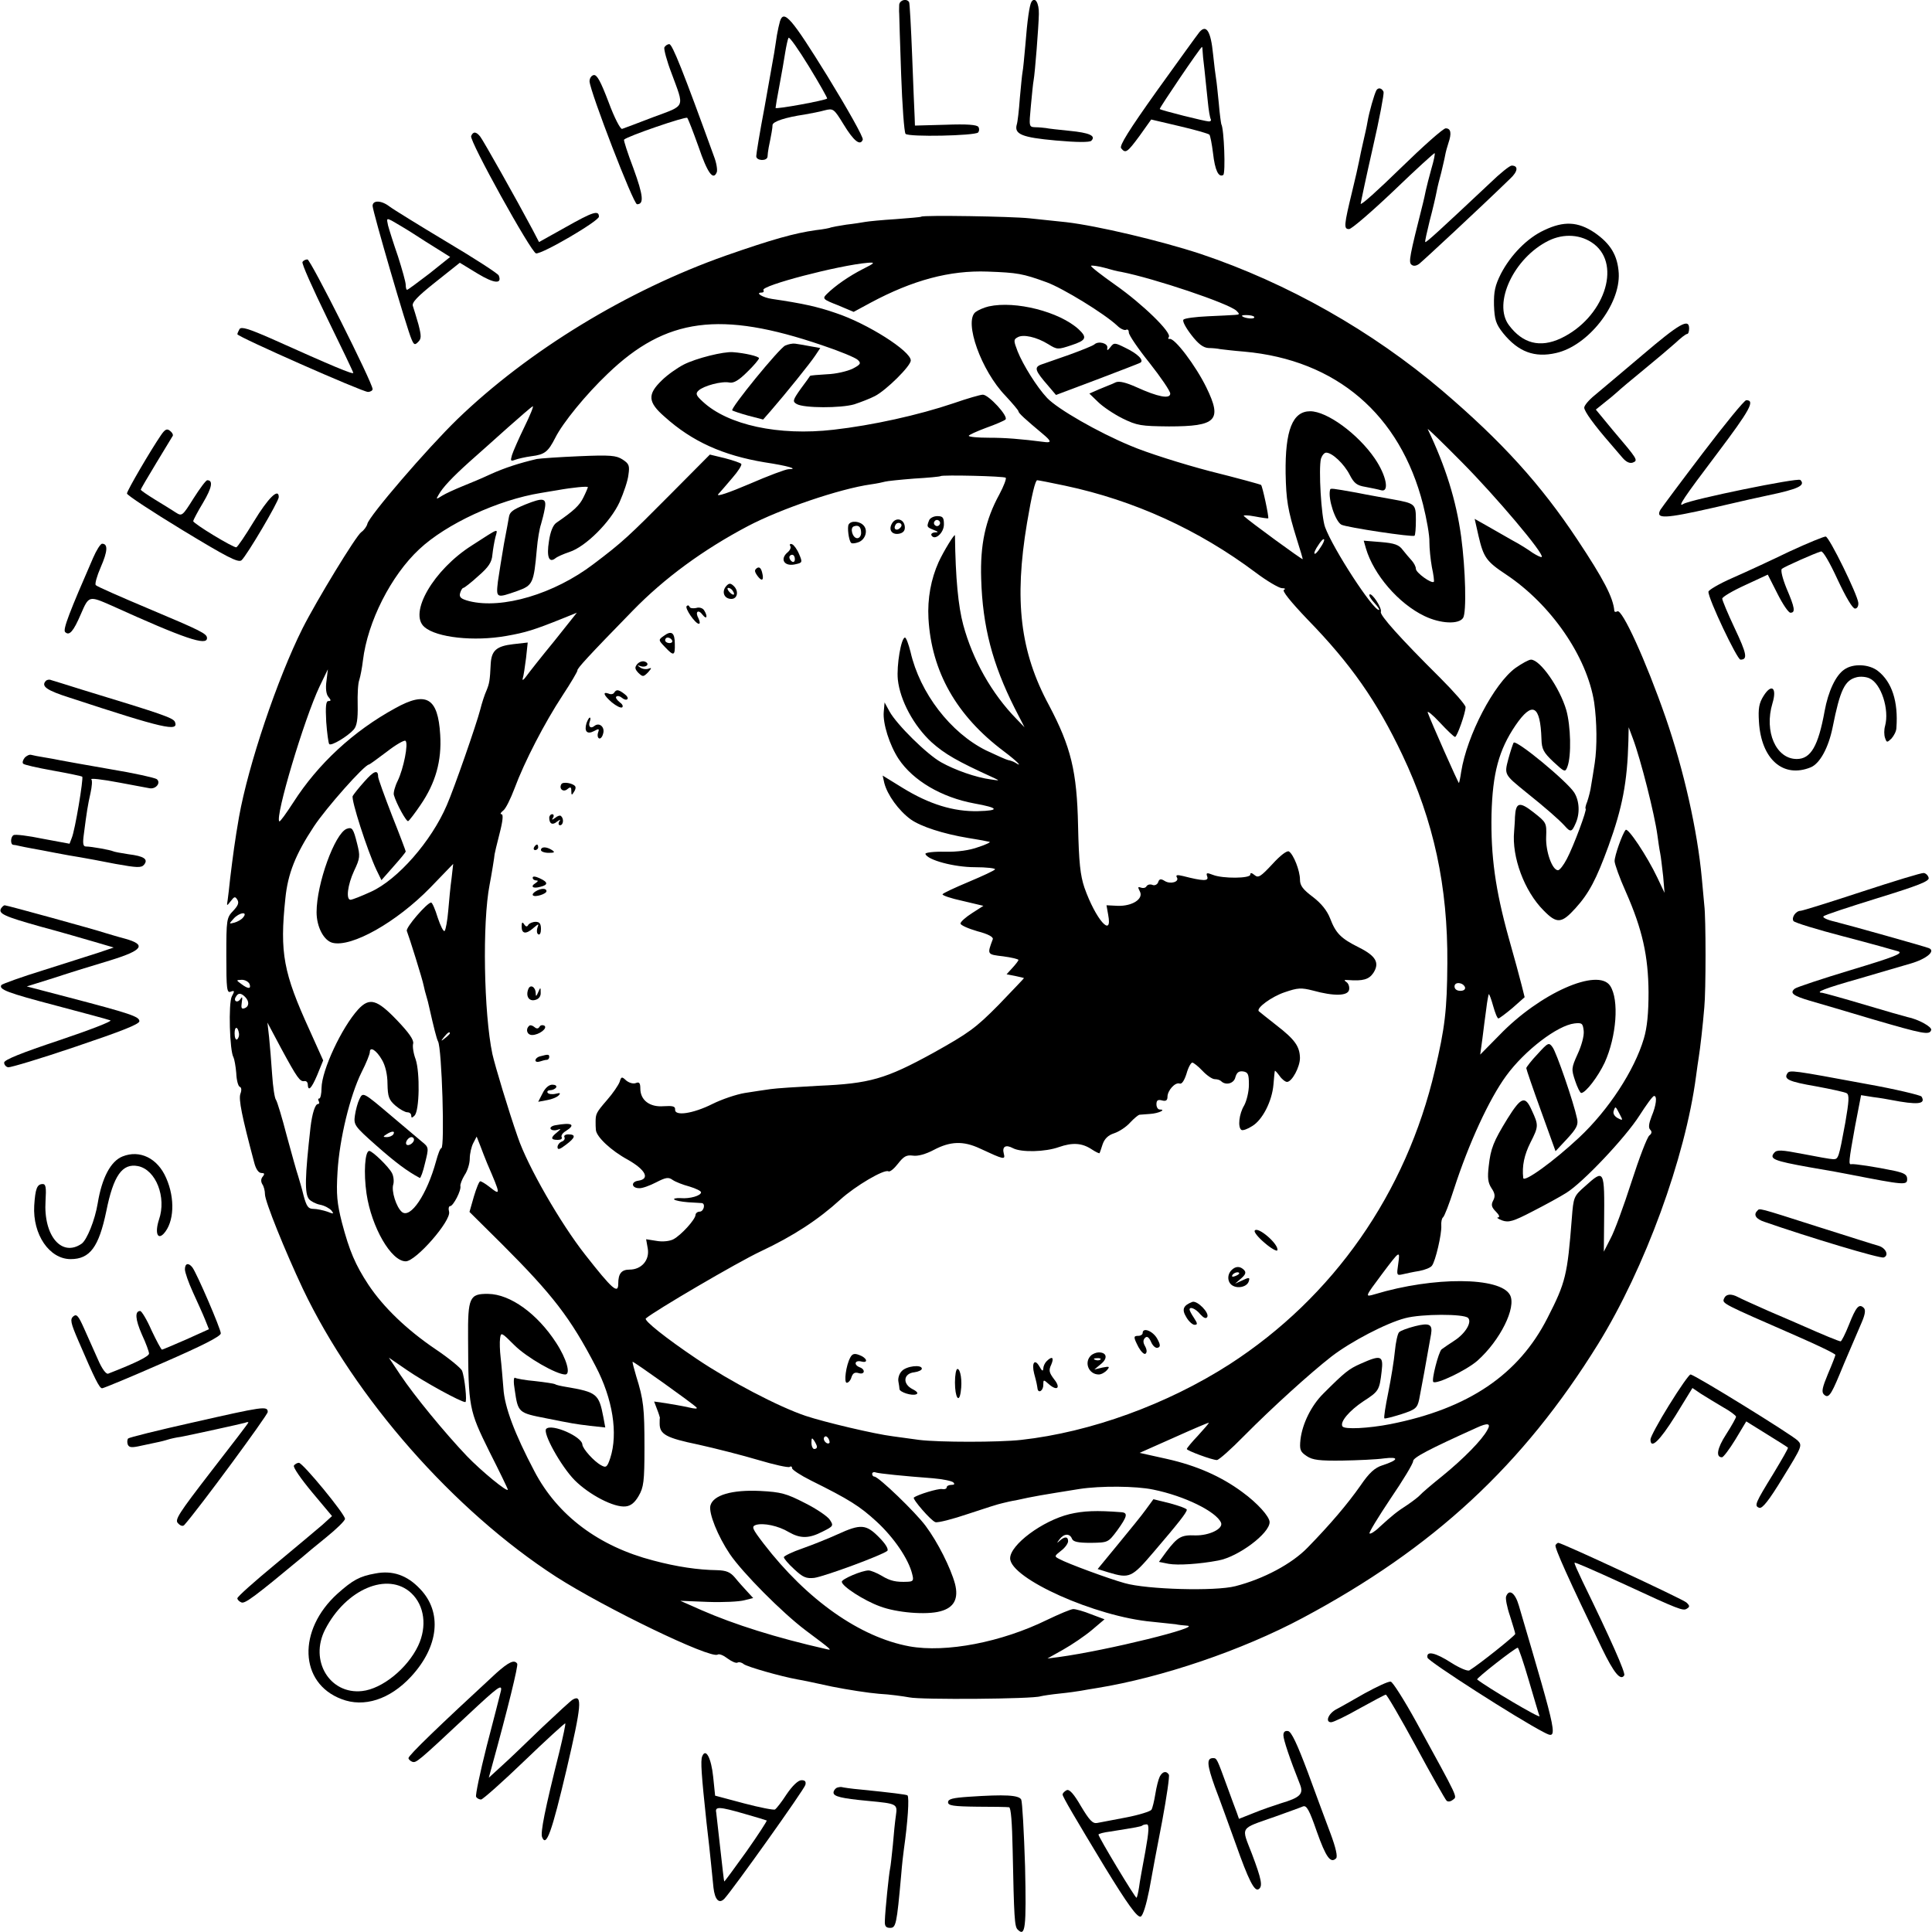 <?xml version="1.0" standalone="no"?>
<!DOCTYPE svg PUBLIC "-//W3C//DTD SVG 20010904//EN"
 "http://www.w3.org/TR/2001/REC-SVG-20010904/DTD/svg10.dtd">
<svg version="1.0" xmlns="http://www.w3.org/2000/svg"
 width="700pt" height="700pt" viewBox="0 0 700 700"
 preserveAspectRatio="xMidYMid meet">
<g transform="translate(0,700) scale(0.1,-0.1)"
fill="#000000" stroke="none">
<path d="M3258 6983 c0 -10 -1 -24 0 -32 0 -8 3 -107 7 -220 4 -113 11 -210
16 -216 12 -12 250 -7 263 5 4 5 5 13 1 20 -5 8 -41 11 -119 8 l-111 -3 -1 30
c-1 17 -5 115 -9 220 -4 104 -9 193 -11 197 -9 15 -34 8 -36 -9z"/>
<path d="M3737 6993 c-7 -12 -15 -66 -22 -157 -4 -44 -8 -87 -10 -96 -2 -10
-6 -53 -10 -96 -3 -43 -8 -86 -11 -95 -10 -35 18 -47 141 -58 78 -7 123 -7
129 -1 18 18 -7 29 -79 36 -39 4 -77 8 -85 10 -8 1 -26 3 -39 3 -23 1 -23 2
-16 77 4 42 8 84 10 93 5 27 18 193 19 240 1 40 -14 65 -27 44z"/>
<path d="M2826 6923 c-3 -10 -8 -33 -11 -50 -3 -18 -7 -48 -10 -65 -3 -18 -19
-107 -35 -197 -17 -89 -30 -169 -30 -177 0 -17 40 -19 41 -1 0 6 2 21 4 32 10
49 14 71 14 82 1 13 48 28 116 38 22 4 55 10 72 15 32 8 34 7 69 -50 37 -61
61 -80 70 -56 3 8 -55 111 -128 230 -130 210 -158 243 -172 199z m171 -280
c-7 -7 -187 -40 -187 -34 0 3 6 40 14 81 8 41 17 95 21 120 4 24 9 48 12 53 3
5 36 -42 74 -104 38 -62 67 -114 66 -116z"/>
<path d="M4346 6884 c-9 -11 -78 -107 -155 -214 -101 -142 -136 -198 -129
-207 16 -20 22 -16 67 45 l42 59 102 -24 c56 -13 105 -27 109 -31 3 -4 9 -34
13 -67 7 -62 20 -89 37 -79 9 6 3 168 -7 184 -1 3 -6 37 -9 75 -4 39 -8 80
-10 90 -2 11 -7 52 -11 90 -8 81 -24 108 -49 79z m11 -66 c0 -7 3 -39 7 -70 3
-32 9 -84 12 -115 3 -32 8 -61 11 -65 2 -5 -1 -8 -7 -8 -13 0 -173 40 -178 45
-3 2 148 225 153 225 1 0 2 -6 2 -12z"/>
<path d="M2407 6828 c-2 -7 9 -49 26 -93 47 -128 53 -115 -65 -159 -57 -22
-108 -41 -114 -43 -6 -2 -28 40 -49 97 -29 76 -42 100 -54 98 -9 -2 -15 -12
-15 -23 3 -40 159 -445 172 -445 26 0 23 31 -13 130 -21 55 -36 102 -34 104
13 13 224 85 229 79 4 -5 22 -52 41 -105 32 -94 53 -124 66 -92 3 8 -1 34 -10
57 -112 309 -151 407 -162 407 -7 0 -15 -6 -18 -12z"/>
<path d="M4987 6673 c-8 -15 -26 -78 -32 -113 -3 -19 -11 -53 -16 -75 -5 -22
-12 -53 -15 -70 -3 -16 -14 -64 -24 -105 -31 -128 -32 -140 -12 -140 9 0 82
63 162 139 80 77 147 138 148 136 2 -2 -3 -27 -12 -57 -8 -29 -17 -64 -20 -78
-3 -14 -7 -34 -10 -45 -49 -194 -53 -215 -42 -224 7 -6 17 -5 28 3 14 11 221
203 330 309 28 26 30 47 5 47 -7 0 -42 -28 -78 -63 -181 -170 -232 -217 -235
-214 -2 1 6 36 16 77 11 41 22 89 25 105 3 17 11 48 17 70 5 22 12 50 14 62 2
12 8 33 12 45 12 35 9 53 -10 53 -9 0 -82 -65 -162 -143 -81 -79 -146 -138
-146 -130 1 7 20 98 44 203 24 104 41 195 39 202 -6 14 -19 17 -26 6z"/>
<path d="M1707 6507 c-7 -17 217 -421 235 -425 21 -4 228 117 228 133 0 25
-23 17 -122 -39 l-95 -53 -24 46 c-58 109 -178 322 -189 336 -15 19 -26 19
-33 2z"/>
<path d="M1350 6254 c0 -19 124 -445 141 -483 9 -21 12 -22 24 -10 12 12 12
21 1 64 -8 28 -17 57 -20 66 -5 12 15 34 82 87 l88 70 64 -39 c61 -37 90 -39
77 -7 -3 7 -88 62 -189 122 -100 60 -194 118 -207 128 -30 23 -61 23 -61 2z
m145 -99 c27 -18 69 -44 93 -59 l43 -27 -75 -60 c-42 -32 -78 -59 -81 -59 -3
0 -5 8 -5 18 0 10 -13 56 -28 103 -16 46 -32 97 -36 112 -6 27 -5 27 16 16 12
-7 45 -26 73 -44z"/>
<path d="M3338 6215 c-2 -2 -43 -5 -93 -9 -49 -3 -99 -8 -110 -10 -11 -2 -42
-7 -69 -10 -27 -4 -52 -9 -55 -10 -3 -2 -28 -7 -56 -10 -77 -11 -156 -33 -325
-92 -357 -126 -715 -344 -973 -593 -111 -108 -319 -350 -326 -379 -2 -9 -12
-23 -22 -30 -19 -13 -162 -248 -213 -349 -91 -182 -196 -493 -230 -683 -15
-86 -22 -140 -32 -222 -3 -29 -7 -64 -9 -78 -4 -24 -4 -24 11 -5 13 17 16 18
24 5 7 -11 2 -22 -15 -40 -24 -25 -25 -31 -25 -163 0 -121 2 -136 16 -130 14
5 15 3 4 -17 -13 -24 -8 -199 6 -221 3 -6 8 -32 10 -57 1 -26 7 -48 13 -50 6
-2 7 -12 2 -25 -7 -20 5 -80 50 -249 6 -24 16 -38 26 -38 11 0 13 -3 5 -13 -7
-8 -7 -18 -2 -27 6 -8 10 -25 10 -37 0 -26 73 -206 137 -342 189 -397 547
-804 918 -1044 178 -114 559 -298 585 -282 6 4 22 -3 36 -14 15 -11 31 -18 36
-15 5 3 15 1 22 -5 12 -10 135 -45 196 -56 14 -2 70 -14 125 -26 55 -11 132
-23 170 -26 39 -2 88 -9 110 -13 41 -9 448 -6 475 4 8 2 40 7 70 10 30 3 65 8
76 10 12 2 38 7 59 10 234 38 524 136 745 254 474 253 798 553 1070 992 170
275 316 675 355 970 3 25 8 56 10 70 5 30 15 118 20 180 6 59 6 325 0 370 -2
19 -6 63 -9 98 -16 173 -65 391 -131 582 -72 207 -158 395 -175 385 -6 -3 -10
-3 -11 2 -4 48 -39 115 -134 258 -132 199 -272 354 -490 540 -253 215 -559
389 -875 495 -146 48 -375 102 -487 115 -32 3 -92 10 -133 14 -65 7 -385 12
-392 6z m-212 -190 c-49 -25 -100 -60 -131 -91 -16 -16 -13 -19 41 -40 l57
-24 61 33 c153 82 287 118 424 113 109 -4 127 -7 215 -39 59 -22 208 -113 255
-157 12 -12 27 -18 32 -15 6 3 10 -1 10 -10 0 -9 34 -59 75 -110 41 -52 75
-102 75 -111 0 -21 -45 -12 -122 23 -38 17 -62 23 -75 18 -10 -5 -20 -9 -23
-10 -3 -1 -20 -8 -39 -16 l-34 -15 31 -30 c17 -17 57 -44 89 -60 53 -26 67
-28 168 -29 173 0 194 22 136 141 -38 78 -116 182 -134 176 -4 -1 -6 2 -2 7
10 17 -95 119 -193 188 -51 36 -91 67 -89 70 3 2 25 -1 48 -7 24 -7 51 -14 61
-15 121 -24 389 -114 418 -141 12 -12 12 -14 -5 -15 -11 -1 -56 -3 -99 -5 -44
-2 -83 -7 -88 -12 -5 -5 8 -29 28 -55 26 -34 44 -47 63 -48 14 0 33 -2 42 -4
9 -1 48 -6 87 -9 334 -30 565 -228 648 -554 13 -52 24 -113 23 -136 0 -23 4
-63 9 -91 6 -27 9 -52 7 -53 -8 -8 -65 33 -65 47 0 8 -7 21 -15 30 -8 9 -23
26 -33 39 -13 18 -30 24 -79 28 l-62 5 8 -28 c28 -95 118 -200 212 -245 58
-28 124 -31 140 -7 13 20 9 176 -7 295 -18 131 -56 253 -121 389 -3 6 53 -48
124 -120 122 -123 299 -332 289 -343 -3 -2 -17 5 -33 15 -15 11 -48 32 -73 45
-25 14 -66 38 -91 52 l-46 26 14 -62 c18 -77 28 -92 99 -139 164 -109 294
-298 320 -464 10 -70 11 -161 2 -220 -4 -27 -10 -64 -13 -81 -2 -17 -9 -43
-14 -58 -6 -14 -8 -26 -6 -26 7 0 -44 -137 -68 -182 -12 -23 -26 -41 -32 -41
-21 0 -45 68 -43 120 2 52 1 53 -46 90 -51 40 -64 36 -67 -17 0 -14 -2 -37 -3
-52 -9 -93 37 -217 107 -287 48 -49 65 -47 115 8 49 54 76 105 120 226 50 138
68 230 72 380 l1 50 15 -40 c29 -77 79 -276 89 -350 3 -22 7 -51 10 -65 3 -14
7 -52 11 -85 l5 -60 -26 55 c-37 78 -107 183 -115 173 -12 -14 -40 -93 -40
-113 0 -10 18 -61 41 -112 60 -136 81 -232 82 -363 0 -76 -5 -128 -17 -168
-34 -115 -128 -259 -235 -359 -93 -87 -200 -164 -202 -146 -5 44 4 84 26 128
30 59 30 63 5 117 -24 54 -38 50 -88 -30 -51 -83 -61 -108 -68 -172 -5 -42 -3
-60 10 -80 13 -19 14 -30 6 -45 -8 -15 -6 -24 10 -40 12 -12 15 -20 8 -21 -7
0 -1 -5 15 -11 23 -8 39 -4 110 33 45 23 100 53 122 67 60 37 214 200 265 280
25 39 48 71 53 71 12 1 8 -34 -9 -74 -10 -26 -12 -41 -5 -48 7 -7 6 -14 -3
-21 -8 -6 -37 -82 -65 -169 -28 -87 -62 -180 -76 -205 l-24 -47 1 105 c2 195
1 195 -69 132 -41 -36 -42 -39 -48 -117 -16 -205 -22 -231 -88 -360 -104 -205
-286 -329 -570 -385 -77 -15 -166 -20 -173 -8 -10 16 25 57 76 91 56 36 58 40
66 108 7 58 -2 61 -76 28 -43 -19 -57 -30 -136 -109 -43 -43 -75 -108 -82
-165 -4 -38 -1 -45 23 -61 21 -14 46 -17 128 -16 56 1 125 4 152 8 56 7 53 -6
-6 -25 -28 -9 -48 -27 -80 -74 -47 -67 -110 -141 -191 -224 -57 -59 -160 -114
-262 -140 -73 -19 -321 -12 -401 11 -58 16 -207 71 -236 87 -20 10 -19 11 5
30 15 11 26 27 26 35 0 17 -12 18 -30 2 -12 -11 -12 -10 -1 5 16 21 37 22 45
2 4 -11 21 -15 68 -15 63 1 63 1 96 45 36 50 40 64 15 66 -91 7 -137 5 -188
-7 -98 -24 -215 -111 -215 -160 0 -73 310 -212 515 -230 38 -4 76 -8 85 -9 8
-2 26 -4 40 -5 63 -3 -288 -90 -465 -114 l-40 -5 57 32 c32 18 79 50 104 71
l46 39 -48 18 c-27 11 -56 19 -65 19 -9 0 -51 -18 -95 -39 -165 -81 -366 -120
-499 -96 -179 33 -371 168 -528 372 -42 55 -45 62 -28 68 27 8 81 -3 119 -26
42 -24 73 -24 123 2 38 19 40 21 26 42 -7 12 -48 40 -90 61 -68 35 -87 40
-162 44 -103 5 -171 -15 -181 -53 -7 -27 27 -111 70 -175 46 -68 190 -213 275
-277 99 -74 97 -73 75 -68 -181 41 -333 89 -452 141 l-77 34 100 -4 c55 -2
114 1 132 6 l32 8 -22 24 c-12 13 -32 35 -44 50 -17 20 -31 26 -65 27 -68 1
-145 12 -231 35 -197 51 -347 163 -431 324 -71 135 -108 232 -112 300 -3 36
-7 86 -10 111 -3 25 -4 57 -2 70 3 23 5 22 52 -25 44 -44 152 -106 184 -106
21 0 5 57 -33 115 -68 105 -166 176 -246 177 -68 1 -74 -13 -73 -160 1 -252 3
-261 77 -411 37 -73 67 -135 67 -138 0 -12 -96 67 -148 121 -80 84 -191 219
-241 294 l-42 63 67 -46 c61 -42 194 -115 210 -115 7 0 -2 89 -12 114 -4 9
-47 45 -98 79 -103 70 -187 151 -241 232 -48 73 -69 123 -96 225 -18 71 -21
102 -16 185 7 118 45 275 87 360 17 33 30 66 30 73 0 22 24 7 44 -28 12 -20
20 -53 20 -87 1 -47 5 -58 29 -79 15 -13 35 -24 43 -24 8 0 14 -5 14 -12 0 -9
3 -9 12 0 18 18 20 156 4 204 -8 21 -12 47 -9 57 3 13 -15 39 -59 85 -72 75
-99 83 -140 39 -60 -66 -132 -220 -133 -285 0 -21 -4 -38 -8 -38 -5 0 -5 -4
-2 -10 3 -5 2 -10 -3 -10 -10 0 -21 -34 -27 -85 -20 -179 -22 -240 -5 -260 6
-7 24 -17 40 -20 16 -3 34 -13 41 -21 10 -13 8 -13 -15 -4 -15 5 -38 10 -50
10 -19 0 -25 8 -36 48 -6 26 -16 58 -20 72 -5 14 -23 79 -41 145 -17 66 -35
125 -39 130 -5 6 -11 47 -14 92 -3 45 -8 106 -11 135 l-6 53 50 -94 c58 -107
68 -121 84 -118 6 1 11 -3 12 -10 1 -30 13 -18 34 31 l22 54 -49 109 c-95 208
-109 280 -88 478 9 90 37 160 103 260 44 67 184 225 200 225 2 0 31 21 64 46
32 25 63 43 68 40 12 -8 -7 -102 -28 -145 -10 -20 -16 -43 -14 -51 9 -32 46
-99 52 -95 4 2 24 28 45 59 54 79 77 159 71 254 -8 134 -50 159 -163 96 -152
-83 -280 -202 -369 -341 -26 -40 -48 -71 -51 -69 -16 16 90 371 146 489 l30
62 -5 -42 c-4 -27 -1 -49 7 -58 10 -12 10 -15 0 -15 -9 0 -11 -19 -8 -75 3
-41 8 -78 11 -81 7 -8 67 28 89 53 11 13 15 37 14 88 -1 39 1 80 6 92 4 13 10
44 13 70 17 141 102 308 204 403 98 92 286 179 441 204 19 3 46 8 60 10 55 10
110 15 110 11 0 -2 -7 -19 -16 -37 -14 -29 -34 -48 -98 -92 -12 -8 -22 -32
-27 -67 -9 -56 0 -80 23 -62 7 6 30 16 51 23 59 19 149 109 182 181 15 34 30
78 32 99 5 33 2 40 -21 55 -23 15 -44 17 -159 12 -72 -3 -141 -8 -152 -10 -64
-15 -116 -32 -165 -54 -30 -14 -77 -34 -105 -45 -27 -11 -60 -26 -73 -34 -22
-14 -23 -14 -13 3 15 27 49 63 111 119 31 27 93 83 139 124 46 41 87 76 91 78
5 2 -9 -32 -30 -75 -21 -43 -41 -89 -45 -102 -6 -21 -5 -23 11 -17 11 4 37 10
59 13 49 6 61 16 87 67 27 54 111 157 190 232 211 203 408 229 777 103 63 -21
121 -45 129 -53 13 -12 10 -17 -19 -32 -19 -9 -60 -19 -93 -20 -32 -2 -60 -4
-61 -6 -1 -2 -16 -23 -34 -47 -29 -41 -30 -46 -14 -55 27 -15 159 -15 208 -1
24 8 58 21 75 30 41 21 130 109 130 129 0 34 -157 134 -272 172 -66 23 -122
35 -231 51 -34 5 -63 23 -37 23 6 0 9 4 6 9 -10 16 273 90 379 99 27 2 25 -1
-19 -23z m1418 -176 c-4 -7 -44 0 -44 7 0 2 11 3 24 2 14 -1 23 -5 20 -9z
m-3663 -2173 c-6 -8 -21 -16 -32 -19 -20 -5 -20 -5 -3 14 20 23 54 28 35 5z
m23 -241 c7 -19 -5 -19 -30 0 -19 14 -19 14 2 15 12 0 24 -7 28 -15z m-16 -47
c16 -16 15 -35 -2 -41 -11 -4 -13 1 -10 21 3 20 2 23 -5 12 -11 -16 -27 -7
-16 9 8 14 18 14 33 -1z m-22 -133 c1 -8 -2 -17 -7 -21 -5 -3 -9 7 -9 22 0 27
12 26 16 -1z m5003 -293 c12 -22 11 -23 -8 -13 -12 7 -18 17 -14 27 6 17 6 17
22 -14z m-480 -1143 c-19 -36 -86 -104 -162 -166 -40 -32 -76 -63 -82 -70 -5
-6 -26 -22 -45 -35 -39 -25 -56 -39 -102 -81 -16 -16 -33 -26 -36 -23 -3 3 32
60 76 126 45 66 82 127 82 136 0 13 57 43 230 121 41 19 53 16 39 -8z"/>
<path d="M3583 5890 c-18 -4 -40 -14 -49 -21 -42 -35 21 -212 109 -303 26 -28
47 -53 47 -56 0 -7 26 -30 88 -82 30 -25 32 -32 11 -30 -94 12 -147 16 -206
16 -40 0 -73 3 -73 7 0 3 28 16 63 29 34 12 66 26 70 30 12 11 -61 90 -82 90
-9 0 -57 -14 -106 -31 -127 -43 -294 -80 -435 -96 -199 -23 -383 17 -474 102
-24 22 -27 29 -15 40 18 17 84 35 112 29 15 -3 34 8 64 38 24 23 43 46 43 50
0 7 -52 19 -94 22 -34 3 -134 -22 -179 -45 -23 -12 -59 -37 -79 -57 -53 -51
-51 -79 10 -132 100 -90 212 -140 362 -165 86 -13 126 -25 87 -25 -10 0 -74
-24 -143 -54 -73 -31 -119 -47 -112 -37 8 9 31 35 51 59 21 24 35 46 33 51 -3
4 -30 13 -60 21 l-54 13 -144 -145 c-150 -151 -172 -172 -278 -252 -142 -108
-330 -164 -450 -134 -30 8 -37 14 -33 29 3 10 8 19 12 19 3 0 28 19 54 43 37
32 49 50 51 77 2 19 7 48 11 64 9 33 16 35 -85 -30 -139 -88 -231 -246 -172
-296 44 -38 179 -53 297 -32 69 12 101 22 203 63 l52 21 -82 -103 c-46 -56
-91 -113 -101 -127 -10 -14 -16 -17 -13 -8 3 9 8 42 12 74 l6 56 -53 -6 c-60
-7 -78 -23 -81 -70 -3 -63 -5 -72 -15 -97 -7 -15 -17 -46 -23 -70 -14 -54 -94
-284 -121 -346 -56 -131 -178 -270 -275 -314 -35 -16 -68 -29 -74 -29 -17 0
-11 53 13 105 22 46 22 54 11 98 -14 56 -18 61 -38 54 -43 -17 -109 -199 -109
-302 0 -53 26 -103 58 -111 69 -17 231 74 354 200 l83 86 -6 -53 c-4 -28 -9
-81 -12 -117 -3 -36 -9 -68 -13 -73 -4 -4 -15 18 -25 48 -9 30 -20 55 -24 55
-15 -1 -93 -91 -88 -103 9 -23 57 -176 61 -198 2 -11 7 -29 10 -39 3 -10 8
-28 10 -39 16 -71 27 -115 32 -124 14 -24 25 -387 12 -387 -4 0 -12 -21 -19
-47 -33 -121 -93 -210 -124 -184 -20 17 -39 76 -31 100 3 11 1 30 -5 41 -12
23 -70 79 -82 80 -16 0 -21 -80 -10 -155 18 -121 89 -245 142 -245 37 0 166
148 157 180 -3 11 -1 20 4 20 11 0 41 57 37 73 -1 6 6 24 15 39 10 14 19 41
19 60 0 18 6 44 13 57 l12 23 13 -33 c7 -19 18 -47 25 -64 50 -116 50 -118 8
-85 -14 11 -29 20 -33 20 -4 0 -14 -25 -23 -55 l-16 -56 118 -117 c184 -184
248 -267 339 -442 62 -118 82 -244 53 -333 -11 -33 -15 -36 -33 -26 -26 14
-67 60 -68 75 -1 29 -111 77 -131 57 -14 -14 53 -135 103 -186 53 -53 143
-100 185 -95 19 2 33 14 47 38 18 31 21 52 21 175 0 143 -3 173 -30 259 -8 27
-14 50 -13 52 3 2 215 -149 231 -165 6 -6 -4 -6 -29 0 -22 5 -58 11 -82 15
l-42 6 11 -29 c6 -15 10 -29 10 -30 -1 -2 -1 -11 -1 -21 0 -39 24 -52 140 -76
63 -14 161 -39 218 -56 57 -17 107 -28 113 -25 5 4 9 1 9 -5 0 -5 30 -25 68
-44 139 -69 177 -93 238 -149 63 -58 116 -136 129 -190 6 -23 4 -27 -16 -28
-43 -2 -64 3 -95 22 -17 10 -39 19 -47 19 -24 0 -97 -31 -97 -41 0 -16 80 -68
138 -89 60 -23 168 -32 219 -18 50 13 67 46 53 100 -16 58 -62 150 -106 209
-36 49 -171 179 -186 179 -4 0 -8 4 -8 10 0 5 6 8 13 5 13 -4 100 -13 207 -21
36 -3 69 -10 74 -15 6 -6 4 -9 -7 -9 -9 0 -17 -4 -17 -9 0 -5 -8 -8 -17 -6
-15 2 -88 -20 -102 -31 -6 -5 62 -84 78 -89 9 -3 63 11 119 30 57 19 113 37
125 39 12 3 33 8 47 10 67 15 93 19 230 41 77 12 206 11 268 -2 114 -23 229
-80 246 -120 9 -22 -43 -47 -93 -46 -51 2 -64 -5 -105 -59 l-27 -37 35 -7 c33
-6 112 -1 180 12 72 13 186 98 186 139 0 20 -44 69 -99 109 -77 57 -166 96
-273 120 l-99 22 126 56 c69 31 125 55 125 53 0 -2 -18 -23 -40 -47 -22 -23
-40 -45 -40 -48 0 -6 92 -40 109 -40 7 0 51 39 99 88 101 102 239 227 316 287
70 54 198 121 267 139 60 16 213 16 228 1 15 -15 -9 -56 -49 -82 -19 -12 -40
-27 -47 -32 -11 -10 -37 -111 -30 -118 11 -10 120 42 160 77 82 73 142 193
118 238 -35 66 -277 67 -489 3 -38 -11 -38 -12 26 74 64 85 65 86 58 36 -6
-41 -6 -43 16 -38 13 3 40 9 60 12 21 4 41 12 46 19 13 16 36 116 34 145 -1
14 2 27 6 30 5 3 23 50 40 103 53 164 127 325 189 410 67 92 186 183 248 190
27 3 30 0 33 -27 2 -18 -8 -54 -22 -84 -23 -51 -23 -55 -9 -97 8 -24 18 -44
22 -44 16 0 61 59 85 110 43 95 53 227 20 278 -44 67 -255 -26 -402 -179 l-69
-70 8 58 c4 32 10 80 14 108 3 27 8 51 9 53 2 1 9 -18 16 -43 7 -25 15 -45 19
-45 3 0 26 17 51 38 l44 39 -11 44 c-6 24 -27 102 -47 172 -48 173 -65 295
-62 447 4 148 26 232 87 322 61 89 90 74 94 -50 1 -36 7 -48 43 -82 41 -38 43
-39 51 -18 15 40 12 148 -4 205 -24 82 -95 183 -128 183 -8 0 -33 -14 -56 -30
-78 -57 -176 -244 -197 -377 -3 -21 -7 -39 -8 -40 -2 -2 -103 226 -113 255 -3
9 17 -7 43 -35 27 -29 52 -53 56 -53 7 0 38 87 38 108 0 8 -42 56 -92 106
-146 145 -219 227 -215 239 5 14 -33 71 -41 63 -3 -4 5 -17 18 -31 13 -14 20
-25 16 -25 -22 0 -166 221 -195 300 -14 38 -24 211 -15 248 4 12 12 22 19 22
22 0 65 -41 85 -80 16 -31 26 -39 57 -44 21 -4 46 -9 56 -12 32 -10 21 52 -22
115 -61 89 -173 171 -234 171 -64 0 -91 -69 -89 -225 2 -96 7 -131 41 -240 12
-37 21 -69 21 -71 0 -4 -196 139 -213 156 -5 4 13 4 39 -1 26 -5 48 -8 49 -7
3 5 -21 117 -26 121 -2 2 -86 25 -186 50 -99 26 -229 67 -287 92 -118 49 -264
133 -302 173 -37 39 -88 121 -107 169 -15 39 -15 43 0 51 20 12 69 1 111 -25
32 -20 35 -20 83 -4 55 18 59 28 27 58 -70 64 -229 104 -325 83z m61 -621 c3
-3 -7 -30 -23 -60 -51 -93 -70 -183 -66 -306 5 -173 41 -309 121 -468 l36 -70
-29 30 c-90 92 -159 215 -193 341 -18 67 -28 168 -30 324 0 10 -41 -57 -59
-96 -28 -62 -41 -133 -37 -205 11 -192 101 -352 273 -481 48 -36 72 -61 41
-41 -7 4 -18 8 -25 9 -6 1 -42 17 -80 35 -129 64 -240 208 -274 357 -7 28 -16
52 -20 52 -14 0 -31 -101 -26 -152 8 -76 58 -168 122 -227 48 -43 93 -69 225
-129 23 -11 23 -11 -10 -6 -54 7 -130 34 -180 62 -52 29 -161 137 -187 184
l-18 33 -3 -34 c-4 -42 21 -121 54 -171 52 -78 155 -139 274 -161 89 -16 94
-26 13 -28 -88 -2 -176 25 -272 84 l-73 45 6 -27 c11 -43 52 -100 96 -132 37
-26 117 -52 207 -67 21 -3 45 -8 53 -9 8 -2 20 -4 25 -5 6 -1 -12 -10 -40 -19
-32 -12 -76 -18 -122 -17 -40 1 -72 -3 -70 -8 7 -22 104 -48 179 -48 43 0 76
-4 73 -8 -2 -4 -45 -24 -95 -45 -50 -21 -93 -41 -95 -45 -2 -4 30 -15 72 -24
l76 -18 -42 -27 c-22 -14 -41 -31 -41 -37 0 -6 27 -18 61 -28 39 -10 59 -21
56 -29 -21 -56 -21 -55 38 -62 30 -4 55 -10 55 -13 0 -3 -10 -16 -22 -29 l-21
-23 31 -6 c18 -4 32 -7 32 -8 0 -1 -42 -45 -92 -97 -83 -84 -108 -102 -237
-174 -173 -95 -230 -111 -416 -119 -75 -4 -153 -9 -173 -12 -21 -3 -62 -9 -93
-14 -31 -5 -84 -23 -118 -40 -70 -35 -137 -45 -135 -20 1 12 -9 14 -42 12 -50
-4 -84 22 -84 64 0 20 -4 25 -16 20 -10 -4 -25 1 -35 9 -16 15 -18 15 -24 -5
-4 -11 -24 -41 -46 -66 -39 -45 -41 -50 -41 -79 0 -8 0 -21 1 -29 2 -25 55
-75 116 -108 65 -37 81 -70 37 -76 -27 -4 -24 -27 4 -27 10 -1 38 9 61 21 35
18 45 20 60 9 10 -7 38 -18 61 -24 23 -7 42 -16 42 -21 0 -12 -40 -24 -74 -21
-17 1 -27 -2 -23 -5 4 -4 26 -8 50 -10 23 -1 45 -3 50 -3 14 -2 7 -31 -8 -31
-8 0 -15 -6 -15 -12 -1 -17 -52 -73 -80 -88 -13 -7 -39 -10 -61 -6 l-38 6 6
-34 c7 -42 -23 -76 -66 -76 -29 0 -41 -14 -41 -51 0 -39 -21 -21 -119 104 -90
114 -210 323 -245 427 -34 97 -82 257 -92 301 -31 147 -37 476 -10 614 6 30
18 104 18 110 0 2 8 36 18 75 12 46 14 70 7 70 -6 0 -3 6 6 13 9 6 27 43 41
80 36 97 109 238 174 337 31 47 55 88 54 91 -1 7 38 50 201 217 114 117 254
220 417 306 118 62 332 135 445 151 22 3 45 8 52 10 6 2 54 7 105 11 51 3 94
7 96 9 6 5 231 0 236 -6z m216 -29 c249 -53 482 -159 689 -314 41 -31 84 -56
95 -57 12 0 15 -3 8 -6 -8 -3 23 -42 85 -107 157 -161 252 -297 344 -491 114
-240 165 -477 163 -755 -1 -170 -9 -235 -45 -387 -104 -446 -368 -823 -744
-1066 -226 -145 -503 -246 -755 -274 -81 -9 -297 -9 -370 0 -30 4 -73 10 -95
13 -65 8 -247 51 -316 74 -98 33 -272 124 -394 206 -113 76 -193 140 -185 147
31 27 331 203 416 243 119 56 209 115 289 188 54 49 159 111 174 102 5 -3 20
9 34 27 21 27 31 33 54 30 18 -3 47 5 77 21 59 31 106 33 166 5 88 -41 93 -42
87 -19 -7 26 7 34 33 20 30 -16 117 -14 167 4 49 17 83 15 118 -8 15 -10 28
-16 29 -14 1 2 6 16 11 32 7 20 20 33 42 40 18 6 44 23 58 39 14 15 29 27 33
28 4 0 22 2 39 3 31 2 60 16 35 16 -7 0 -12 9 -12 19 0 14 5 18 20 14 14 -4
20 0 20 13 0 23 28 54 44 48 8 -3 17 11 25 36 6 22 16 40 21 40 4 0 21 -13 37
-30 15 -16 35 -30 44 -30 9 0 19 -3 23 -7 17 -17 47 -9 52 14 5 17 12 23 28
21 18 -3 21 -10 21 -48 0 -25 -8 -58 -17 -75 -19 -31 -24 -80 -10 -89 5 -3 22
3 39 14 37 22 72 90 77 151 2 24 4 46 5 49 1 2 8 -6 17 -18 8 -12 21 -22 27
-22 18 0 47 54 47 87 -1 42 -19 67 -85 118 -33 26 -62 49 -64 51 -11 11 46 53
94 69 47 16 59 17 102 6 76 -21 127 -20 131 3 2 10 -2 23 -10 28 -10 7 -8 8 7
7 53 -4 75 2 91 26 23 36 10 61 -52 92 -66 33 -84 51 -105 106 -11 28 -32 54
-62 77 -36 27 -47 41 -47 63 0 32 -23 91 -40 102 -7 4 -31 -14 -60 -46 -42
-45 -51 -51 -64 -40 -11 9 -16 10 -16 2 0 -14 -99 -15 -135 -1 -23 9 -26 8
-21 -6 6 -17 -14 -17 -88 2 -21 5 -27 4 -22 -5 10 -16 -23 -26 -44 -13 -14 9
-20 8 -24 -5 -3 -8 -13 -13 -21 -9 -8 3 -17 1 -21 -5 -3 -6 -12 -8 -20 -5 -12
4 -12 2 -4 -14 14 -27 -28 -54 -81 -52 l-40 2 6 -34 c17 -88 -45 -18 -86 98
-15 45 -20 90 -23 224 -4 198 -26 286 -105 436 -105 194 -127 380 -80 661 17
101 30 155 37 155 4 0 50 -9 102 -20z m924 -224 c-9 -15 -19 -25 -21 -22 -3 2
3 16 13 30 9 15 19 25 21 22 3 -2 -3 -16 -13 -30z m524 -1593 c2 -8 -5 -13
-17 -13 -12 0 -21 6 -21 16 0 18 31 15 38 -3z m-3678 -167 c0 -2 -8 -10 -17
-17 -16 -13 -17 -12 -4 4 13 16 21 21 21 13z m1375 -1484 c-8 -8 -25 10 -19
20 4 6 9 5 15 -3 4 -7 6 -15 4 -17z m-45 -14 c0 -5 -4 -8 -10 -8 -5 0 -10 10
-10 23 0 18 2 19 10 7 5 -8 10 -18 10 -22z"/>
<path d="M3366 5114 c-9 -23 -8 -24 17 -34 18 -7 18 -9 4 -9 -10 -1 -15 -6
-12 -11 12 -20 45 9 45 40 0 25 -4 30 -24 30 -13 0 -27 -7 -30 -16z m38 -15
c-3 -5 -10 -7 -15 -3 -5 3 -7 10 -3 15 3 5 10 7 15 3 5 -3 7 -10 3 -15z"/>
<path d="M3231 5102 c-13 -24 3 -42 30 -35 14 4 19 13 17 27 -4 27 -34 33 -47
8z m30 -15 c-13 -13 -26 -3 -16 12 3 6 11 8 17 5 6 -4 6 -10 -1 -17z"/>
<path d="M3075 5100 c-6 -9 0 -59 9 -67 2 -3 14 -2 25 2 25 8 37 41 21 60 -14
17 -46 20 -55 5z m45 -31 c0 -10 -6 -19 -14 -19 -17 0 -28 38 -12 43 17 6 26
-2 26 -24z"/>
<path d="M2863 5022 c4 -5 0 -15 -8 -22 -32 -26 -13 -55 29 -44 23 5 24 7 11
37 -7 17 -19 33 -25 35 -7 3 -10 0 -7 -6z m17 -48 c0 -8 -4 -12 -10 -9 -5 3
-10 10 -10 16 0 5 5 9 10 9 6 0 10 -7 10 -16z"/>
<path d="M2743 4942 c-10 -7 -10 -12 1 -28 17 -23 25 -17 17 13 -4 15 -10 20
-18 15z"/>
<path d="M2630 4875 c-16 -20 -6 -45 20 -45 23 0 28 31 6 49 -10 9 -16 8 -26
-4z m25 -16 c11 -16 1 -19 -13 -3 -7 8 -8 14 -3 14 5 0 13 -5 16 -11z"/>
<path d="M2488 4804 c-8 -7 31 -64 44 -64 5 0 4 8 -1 19 -14 25 -1 35 15 13
15 -19 19 -5 5 17 -5 8 -18 12 -29 8 -12 -2 -22 -1 -24 5 -2 5 -6 6 -10 2z"/>
<path d="M2405 4696 c-20 -14 -20 -15 4 -40 32 -34 37 -33 36 11 0 41 -12 50
-40 29z m30 -16 c3 -5 -1 -10 -9 -10 -9 0 -16 5 -16 10 0 6 4 10 9 10 6 0 13
-4 16 -10z"/>
<path d="M2309 4594 c-10 -12 -9 -18 4 -32 16 -15 18 -15 35 2 14 16 14 18 1
13 -9 -3 -22 -1 -30 5 -11 8 -11 9 3 4 21 -6 34 10 14 17 -8 3 -20 -1 -27 -9z"/>
<path d="M2225 4490 c-3 -5 -12 -7 -20 -3 -23 8 -18 -6 12 -32 16 -13 32 -21
37 -18 5 4 1 12 -9 19 -10 8 -16 17 -12 20 4 4 13 2 20 -4 8 -7 17 -9 20 -5 4
3 -1 12 -11 19 -21 16 -29 17 -37 4z"/>
<path d="M2125 4380 c-9 -30 2 -42 27 -29 18 10 20 9 15 -5 -3 -8 -2 -18 3
-21 5 -3 12 4 15 16 8 24 -13 43 -31 29 -14 -12 -24 -2 -17 16 3 8 3 14 0 14
-3 0 -8 -9 -12 -20z"/>
<path d="M2034 4159 c-10 -17 7 -31 22 -18 11 9 14 8 14 -7 0 -16 2 -16 9 -4
6 8 8 17 5 21 -7 11 -44 18 -50 8z"/>
<path d="M1990 4037 c0 -22 12 -28 28 -14 13 9 14 9 8 0 -4 -7 -2 -13 3 -13
12 0 15 23 4 33 -3 4 -13 1 -21 -6 -13 -9 -14 -9 -8 1 4 6 2 12 -3 12 -6 0
-11 -6 -11 -13z"/>
<path d="M1935 3930 c-3 -5 -1 -10 4 -10 6 0 11 5 11 10 0 6 -2 10 -4 10 -3 0
-8 -4 -11 -10z"/>
<path d="M1960 3920 c0 -5 12 -10 28 -10 21 0 24 2 12 10 -20 13 -40 13 -40 0z"/>
<path d="M1930 3820 c0 -6 6 -10 13 -10 8 0 7 -3 -3 -10 -20 -12 -9 -21 18
-13 29 7 28 17 -3 31 -15 7 -25 8 -25 2z"/>
<path d="M1940 3770 c-8 -5 -12 -11 -9 -14 7 -8 49 5 49 15 0 12 -21 11 -40
-1z"/>
<path d="M1890 3643 c0 -27 16 -29 43 -5 19 16 20 16 14 0 -3 -10 -2 -20 3
-23 6 -4 10 5 10 19 0 19 -5 26 -19 26 -11 0 -23 -5 -27 -11 -4 -8 -9 -7 -15
2 -6 10 -9 8 -9 -8z"/>
<path d="M1914 3416 c-10 -26 3 -45 25 -39 13 3 21 13 20 27 0 20 -1 20 -9 1
-7 -16 -9 -17 -9 -3 -1 23 -20 33 -27 14z"/>
<path d="M1917 3283 c-14 -13 -7 -33 11 -33 25 0 58 25 44 34 -6 3 -14 2 -17
-4 -5 -8 -11 -8 -19 -1 -7 6 -16 8 -19 4z"/>
<path d="M1958 3173 c-10 -2 -18 -9 -18 -15 0 -5 7 -7 16 -4 9 3 20 6 25 6 5
0 9 5 9 10 0 10 -3 11 -32 3z"/>
<path d="M1966 3039 l-16 -31 32 6 c18 3 37 11 43 18 7 8 4 9 -12 5 -13 -3
-26 -1 -29 4 -3 5 2 9 10 9 8 0 18 5 21 10 3 6 -3 10 -14 10 -12 0 -26 -12
-35 -31z"/>
<path d="M2012 2923 c-12 -2 -20 -8 -17 -13 3 -5 13 -7 23 -4 16 5 16 5 0 -9
-24 -19 -23 -27 3 -27 11 0 17 4 14 10 -3 5 3 15 15 22 38 24 22 32 -38 21z"/>
<path d="M2045 2880 c3 -6 -1 -13 -9 -16 -9 -3 -16 -13 -16 -20 0 -11 8 -9 30
8 35 26 38 38 9 38 -11 0 -17 -5 -14 -10z"/>
<path d="M4546 2541 c-3 -5 13 -25 37 -45 23 -20 44 -31 45 -26 7 21 -72 89
-82 71z"/>
<path d="M4462 2398 c-17 -17 -15 -45 4 -56 21 -12 51 -4 58 14 6 17 2 17 -27
3 l-22 -10 22 19 c16 14 19 22 10 31 -14 14 -30 14 -45 -1z m28 -12 c0 -2 -7
-7 -16 -10 -8 -3 -12 -2 -9 4 6 10 25 14 25 6z"/>
<path d="M4320 2283 c-33 -13 -39 -27 -22 -55 9 -16 23 -28 30 -28 12 0 11 5
-2 25 -9 13 -16 27 -16 30 0 13 23 3 39 -17 12 -13 20 -17 25 -10 9 15 -36 61
-54 55z"/>
<path d="M4140 2170 c0 -5 -7 -10 -15 -10 -19 0 -19 -4 0 -41 9 -16 20 -27 25
-24 6 4 6 14 -1 27 -8 14 -8 23 0 31 7 7 14 2 22 -16 6 -14 17 -23 24 -20 10
3 10 11 -3 34 -16 27 -52 41 -52 19z"/>
<path d="M3081 2082 c-16 -29 -24 -92 -13 -92 6 0 14 9 17 20 5 15 12 19 26
15 22 -7 26 13 4 21 -23 9 -18 27 6 21 27 -7 20 14 -9 24 -16 6 -24 4 -31 -9z"/>
<path d="M3952 2088 c-25 -25 -7 -68 29 -68 9 0 22 7 30 16 11 13 9 14 -17 9
l-29 -7 24 20 c25 20 22 42 -8 42 -9 0 -22 -5 -29 -12z m35 -14 c-3 -3 -12 -4
-19 -1 -8 3 -5 6 6 6 11 1 17 -2 13 -5z"/>
<path d="M3792 2068 c-7 -7 -12 -19 -12 -27 -1 -11 -5 -8 -14 8 -17 30 -29 13
-19 -26 9 -33 10 -40 12 -53 2 -20 21 -10 21 12 0 20 1 20 19 4 31 -28 46 -15
20 17 -18 24 -20 32 -10 53 11 26 3 32 -17 12z"/>
<path d="M3267 2032 c-9 -9 -14 -26 -12 -37 2 -11 4 -24 4 -28 1 -11 44 -25
60 -19 9 3 5 10 -13 19 -37 19 -33 57 7 61 15 2 27 8 27 13 0 16 -56 10 -73
-9z"/>
<path d="M3460 1991 c0 -54 15 -78 21 -33 6 39 -1 82 -12 82 -5 0 -9 -22 -9
-49z"/>
<path d="M2845 5748 c-22 -10 -199 -227 -192 -235 3 -2 29 -11 58 -19 l54 -14
28 32 c54 62 144 174 161 200 l18 27 -39 7 c-21 4 -45 8 -53 9 -8 1 -24 -2
-35 -7z"/>
<path d="M3965 5752 c-6 -5 -46 -21 -90 -37 -44 -15 -90 -32 -103 -36 -26 -10
-22 -22 26 -77 l28 -33 149 56 c81 31 152 58 157 61 14 9 -11 33 -55 54 -38
19 -41 19 -54 2 -10 -13 -13 -13 -11 -2 3 16 -32 26 -47 12z"/>
<path d="M4819 5225 c-8 -32 19 -114 41 -126 19 -10 259 -46 265 -40 3 2 5 28
5 57 0 58 -2 60 -85 75 -27 5 -86 15 -130 24 -90 16 -95 17 -96 10z"/>
<path d="M1903 5172 c-46 -19 -56 -27 -59 -45 -1 -7 -9 -50 -18 -97 -8 -47
-18 -109 -22 -137 -7 -61 -6 -61 71 -34 55 20 59 27 70 151 3 36 10 76 15 90
4 14 11 40 14 58 7 38 -6 40 -71 14z"/>
<path d="M5484 4309 c-3 -6 -12 -33 -19 -59 -15 -57 -15 -56 65 -121 70 -56
119 -99 139 -121 21 -24 26 -23 39 7 17 36 15 82 -4 113 -25 40 -211 194 -220
181z"/>
<path d="M1320 4168 c-19 -21 -38 -45 -42 -52 -7 -12 53 -198 86 -268 l18 -37
44 50 c24 27 44 51 44 54 0 2 -22 61 -50 131 -27 70 -50 133 -50 140 0 27 -16
21 -50 -18z"/>
<path d="M5571 3181 c-23 -24 -41 -48 -41 -51 0 -4 24 -74 53 -154 l53 -147
42 45 c35 38 41 51 36 73 -12 58 -75 241 -89 259 -13 18 -16 17 -54 -25z"/>
<path d="M1302 3017 c-6 -12 -13 -38 -16 -58 -5 -35 -2 -39 78 -110 69 -61
112 -93 157 -117 3 -1 12 23 19 54 14 56 14 57 -12 78 -14 12 -63 53 -109 92
-105 89 -104 88 -117 61z m123 -127 c-3 -5 -14 -10 -23 -10 -15 0 -15 2 -2 10
20 13 33 13 25 0z m75 -19 c0 -12 -20 -25 -27 -18 -7 7 6 27 18 27 5 0 9 -4 9
-9z"/>
<path d="M5127 2195 c-27 -7 -52 -16 -58 -22 -5 -5 -12 -36 -15 -68 -3 -33
-14 -100 -24 -150 -10 -49 -17 -92 -14 -94 2 -2 29 5 61 15 52 17 58 22 65 54
6 29 28 150 43 236 6 36 -6 42 -58 29z"/>
<path d="M1865 1964 c12 -83 13 -83 115 -103 95 -19 101 -20 157 -27 l56 -6
-7 38 c-16 84 -24 90 -135 109 -18 3 -37 7 -40 10 -4 2 -36 7 -72 11 -35 3
-68 9 -73 12 -5 3 -6 -16 -1 -44z"/>
<path d="M4152 1531 c-14 -20 -60 -76 -101 -126 l-74 -90 39 -12 c77 -23 84
-20 165 75 88 103 119 142 119 152 0 4 -27 14 -60 23 l-61 15 -27 -37z"/>
<path d="M3035 1441 c-33 -15 -90 -38 -127 -51 -38 -13 -68 -28 -68 -32 0 -5
17 -25 38 -44 31 -29 43 -34 72 -31 37 5 248 83 265 98 5 6 -6 25 -30 49 -47
48 -67 49 -150 11z"/>
<path d="M5595 6166 c-61 -28 -121 -89 -157 -158 -21 -42 -26 -64 -25 -114 2
-53 7 -68 33 -101 55 -68 114 -90 192 -72 116 26 233 175 227 289 -4 64 -29
107 -89 148 -59 39 -110 42 -181 8z m180 -50 c102 -78 35 -269 -120 -342 -75
-35 -138 -19 -188 48 -59 79 18 244 144 306 55 27 118 23 164 -12z"/>
<path d="M1096 6051 c-4 -5 37 -96 89 -203 52 -106 95 -196 95 -199 0 -7 -74
24 -299 125 -80 35 -106 43 -113 34 -4 -7 -8 -16 -8 -19 0 -9 453 -209 473
-209 9 0 17 5 17 10 0 23 -225 470 -236 470 -7 0 -15 -4 -18 -9z"/>
<path d="M5950 5713 c-74 -63 -152 -128 -172 -145 -21 -17 -38 -37 -38 -45 0
-13 35 -62 97 -133 12 -14 31 -36 42 -49 13 -15 26 -21 37 -17 20 8 18 11 -73
118 l-61 74 31 25 c17 13 38 31 47 39 8 8 51 44 95 80 44 36 96 80 115 97 19
18 38 33 43 33 4 0 7 9 7 20 0 38 -35 18 -170 -97z"/>
<path d="M6170 5359 c-80 -105 -149 -198 -154 -206 -19 -34 14 -33 190 7 98
23 188 43 199 45 110 23 138 36 118 56 -9 9 -399 -71 -424 -87 -23 -14 1 22
122 182 120 159 139 194 106 194 -7 0 -77 -86 -157 -191z"/>
<path d="M583 5423 c-37 -54 -123 -201 -123 -211 0 -6 90 -65 200 -132 160
-97 203 -120 215 -110 18 15 135 213 135 229 0 35 -39 -4 -90 -88 -31 -51 -60
-94 -64 -94 -12 -1 -156 86 -156 95 0 3 16 34 36 67 32 54 37 81 15 81 -5 0
-27 -30 -50 -66 -40 -64 -42 -65 -64 -51 -12 8 -46 29 -74 46 -29 18 -53 34
-53 37 0 2 25 45 56 96 31 51 58 96 60 99 2 4 -2 12 -10 18 -11 9 -18 6 -33
-16z"/>
<path d="M6484 5002 c-66 -32 -159 -75 -207 -96 -48 -21 -87 -44 -87 -50 -1
-25 104 -246 116 -246 27 0 23 21 -21 114 -25 53 -45 101 -45 107 0 6 37 28
83 49 l82 38 35 -69 c19 -38 40 -69 47 -69 19 0 16 18 -14 88 -15 37 -22 66
-17 71 10 8 120 57 142 63 7 2 31 -39 60 -102 29 -62 54 -105 63 -105 8 0 13
9 12 21 -3 30 -105 238 -118 240 -5 1 -64 -23 -131 -54z"/>
<path d="M337 4978 c-85 -195 -110 -259 -101 -268 15 -15 30 2 57 65 29 67 29
67 111 31 267 -121 346 -147 346 -118 0 16 -20 26 -210 106 -102 43 -189 81
-193 86 -4 4 4 33 18 65 25 57 27 85 5 85 -6 0 -21 -24 -33 -52z"/>
<path d="M6682 4574 c-31 -21 -58 -79 -71 -150 -23 -127 -50 -174 -101 -174
-75 0 -119 99 -88 202 17 56 -3 73 -32 27 -17 -27 -20 -46 -17 -94 8 -136 88
-206 188 -165 33 14 64 71 79 145 27 136 44 170 86 181 14 4 36 2 48 -4 42
-19 72 -113 56 -172 -4 -14 -4 -33 0 -44 6 -17 7 -17 23 -2 9 10 18 27 18 39
7 95 -16 166 -67 206 -32 25 -90 28 -122 5z"/>
<path d="M167 4534 c-20 -20 1 -35 86 -62 341 -112 395 -124 381 -88 -6 15
-44 28 -333 116 -57 18 -109 34 -116 36 -6 3 -14 1 -18 -2z"/>
<path d="M89 4254 c-6 -8 -9 -17 -5 -21 3 -4 52 -15 108 -25 56 -10 103 -20
106 -22 5 -6 -26 -194 -38 -222 l-8 -21 -97 18 c-53 11 -101 17 -106 13 -11
-6 -12 -34 -1 -35 4 0 14 -2 22 -4 8 -2 29 -6 45 -9 17 -3 55 -10 85 -16 30
-6 71 -13 90 -16 19 -3 77 -14 128 -24 78 -14 94 -15 104 -3 16 20 0 31 -57
38 -27 4 -53 9 -56 11 -8 4 -77 17 -98 17 -10 0 -12 11 -7 46 10 78 14 104 24
148 5 23 7 45 3 49 -5 5 36 1 104 -12 22 -4 79 -15 107 -20 23 -4 42 20 26 33
-7 5 -83 22 -168 36 -85 15 -166 29 -180 32 -14 3 -41 8 -60 11 -19 3 -40 7
-47 9 -6 2 -17 -3 -24 -11z"/>
<path d="M6745 3769 c-115 -38 -215 -69 -221 -69 -17 0 -34 -24 -26 -37 4 -6
86 -31 182 -56 96 -25 185 -50 198 -54 19 -7 -14 -20 -170 -67 -106 -32 -199
-63 -205 -68 -20 -16 -6 -26 55 -44 31 -9 134 -39 227 -67 185 -54 206 -58
212 -39 4 11 -46 39 -86 47 -9 2 -79 22 -156 45 -77 23 -146 42 -153 43 -28 1
9 16 133 51 72 21 156 46 188 55 58 17 92 46 65 56 -22 8 -289 83 -341 96 -27
6 -45 15 -40 19 4 5 93 34 196 66 146 45 187 61 185 73 -2 9 -10 17 -18 18 -8
1 -109 -30 -225 -68z"/>
<path d="M4 3709 c-11 -19 10 -29 142 -66 71 -19 160 -45 198 -56 l68 -20 -53
-18 c-30 -10 -120 -38 -201 -64 -81 -25 -150 -50 -153 -54 -10 -16 21 -28 200
-75 99 -26 187 -50 195 -53 8 -3 -75 -35 -185 -72 -138 -46 -200 -71 -200 -81
0 -8 7 -16 15 -17 8 -1 119 32 245 75 163 55 230 81 230 92 0 17 -34 28 -259
87 l-149 39 99 31 c54 18 145 46 202 63 120 37 134 57 55 79 -27 7 -59 17 -73
21 -32 11 -355 100 -363 100 -3 0 -9 -5 -13 -11z"/>
<path d="M6476 3111 c-14 -21 5 -30 104 -47 54 -10 105 -21 111 -25 10 -6 8
-30 -5 -106 -24 -130 -25 -133 -44 -133 -9 0 -59 9 -110 19 -78 15 -94 16
-104 4 -18 -22 -1 -29 127 -52 66 -11 131 -23 145 -26 200 -39 210 -40 210
-17 0 16 -10 22 -47 30 -66 14 -146 26 -155 24 -11 -3 -10 9 13 136 l22 114
44 -7 c25 -3 53 -8 63 -10 98 -19 129 -16 112 12 -4 5 -95 27 -202 46 -264 49
-276 51 -284 38z"/>
<path d="M444 2810 c-43 -17 -75 -78 -90 -170 -10 -61 -39 -132 -58 -146 -72
-50 -139 28 -131 155 3 48 1 61 -10 61 -21 0 -27 -17 -31 -78 -6 -105 55 -194
132 -194 70 0 102 44 129 173 26 130 58 175 115 164 65 -13 104 -113 76 -194
-15 -46 -6 -75 17 -51 38 41 42 128 9 202 -31 72 -96 103 -158 78z"/>
<path d="M6367 2613 c-15 -14 -5 -30 26 -40 161 -56 420 -134 432 -129 20 7 8
34 -18 42 -12 3 -112 35 -223 70 -219 70 -208 67 -217 57z"/>
<path d="M670 2401 c0 -11 13 -48 29 -83 16 -35 36 -79 44 -99 l14 -35 -82
-37 c-46 -20 -86 -37 -88 -37 -3 0 -20 32 -38 70 -17 39 -36 70 -41 70 -20 0
-18 -30 6 -85 15 -32 26 -63 26 -69 0 -10 -45 -33 -148 -73 -7 -3 -22 16 -37
51 -14 31 -36 81 -50 112 -21 47 -27 54 -39 45 -13 -11 -10 -24 18 -89 59
-137 76 -172 86 -172 5 0 104 41 220 92 140 61 210 96 210 107 0 16 -87 218
-103 239 -14 18 -27 15 -27 -7z"/>
<path d="M6246 2294 c-6 -17 -6 -17 262 -134 78 -34 142 -65 142 -69 0 -3 -12
-34 -27 -69 -20 -48 -24 -65 -15 -74 16 -16 25 -5 57 72 25 61 34 80 80 188
13 30 15 46 8 53 -17 17 -28 5 -54 -61 -13 -33 -27 -60 -30 -60 -6 0 -64 24
-134 55 -16 7 -73 32 -125 54 -52 23 -103 46 -112 51 -26 14 -45 12 -52 -6z"/>
<path d="M6048 1910 c-38 -61 -68 -117 -68 -125 0 -38 33 -6 90 85 l62 101 31
-21 c18 -11 53 -33 79 -48 27 -15 48 -31 48 -35 0 -4 -16 -33 -36 -64 -33 -51
-38 -83 -15 -83 5 0 27 29 49 65 l39 65 74 -46 c41 -25 75 -47 77 -49 2 -2
-22 -43 -52 -93 -67 -109 -71 -118 -52 -125 11 -4 35 26 86 110 69 112 71 116
53 134 -23 22 -374 239 -388 239 -5 0 -40 -50 -77 -110z"/>
<path d="M698 1846 c-125 -28 -230 -54 -234 -58 -3 -4 -4 -14 -1 -22 5 -11 14
-12 49 -4 24 5 51 11 61 13 10 2 26 6 35 9 9 3 31 8 47 10 37 7 215 46 233 51
6 3 12 3 12 1 0 -2 -61 -82 -135 -177 -118 -153 -133 -176 -120 -188 9 -10 18
-12 23 -6 51 57 302 398 302 409 0 23 -16 20 -272 -38z"/>
<path d="M1065 1690 c-4 -6 26 -49 66 -97 l72 -86 -34 -31 c-20 -17 -97 -82
-172 -144 -75 -62 -137 -117 -137 -123 0 -5 7 -12 15 -15 13 -5 49 22 220 164
11 10 50 42 87 72 37 30 68 60 68 67 0 17 -152 202 -167 203 -6 0 -15 -5 -18
-10z"/>
<path d="M5636 1402 c-5 -8 49 -127 168 -374 44 -91 68 -119 81 -98 5 9 -49
131 -151 340 -17 36 -31 66 -29 68 2 2 60 -23 180 -78 198 -92 213 -97 226
-89 12 7 12 11 -1 23 -13 12 -451 216 -464 216 -3 0 -7 -4 -10 -8z"/>
<path d="M1360 1299 c-57 -10 -82 -24 -137 -73 -146 -132 -139 -324 14 -382
82 -32 176 -1 252 81 101 109 114 234 33 318 -47 50 -100 68 -162 56z m130
-71 c48 -45 58 -121 25 -191 -39 -82 -130 -156 -203 -164 -117 -13 -192 110
-134 223 75 146 227 211 312 132z"/>
<path d="M5457 1216 c-3 -7 3 -39 14 -71 10 -32 19 -61 19 -65 0 -6 -130 -110
-166 -132 -6 -4 -35 8 -65 27 -59 38 -92 45 -87 19 2 -13 326 -221 421 -270
54 -28 53 -27 -90 459 -13 45 -35 62 -46 33z m82 -304 c19 -64 36 -123 39
-130 3 -10 -191 105 -226 133 -4 4 138 115 147 115 3 0 21 -53 40 -118z"/>
<path d="M1798 938 c-207 -191 -318 -298 -318 -308 0 -4 6 -10 13 -13 15 -5
17 -4 205 172 106 99 122 111 117 85 -4 -16 -27 -107 -52 -202 -24 -95 -41
-177 -38 -182 3 -6 12 -10 18 -10 7 1 77 63 157 140 79 76 146 137 148 136 2
-2 -8 -48 -21 -102 -54 -215 -69 -293 -63 -310 15 -39 35 17 89 246 54 231 58
273 22 252 -7 -4 -57 -50 -112 -102 -54 -52 -119 -115 -145 -138 l-47 -43 9
33 c61 221 98 373 94 380 -10 16 -30 7 -76 -34z"/>
<path d="M4945 865 c-44 -25 -91 -52 -105 -59 -28 -16 -39 -46 -17 -46 8 0 54
22 103 50 49 27 92 50 95 50 4 0 53 -84 109 -187 56 -104 106 -192 111 -197 5
-5 14 -4 23 3 16 13 24 -4 -132 281 -44 80 -86 146 -93 147 -8 2 -50 -18 -94
-42z"/>
<path d="M4650 713 c0 -16 23 -85 60 -178 14 -35 1 -48 -70 -69 -25 -8 -69
-23 -98 -35 l-53 -21 -8 23 c-5 12 -20 54 -34 92 -38 104 -38 105 -52 105 -24
0 -22 -24 7 -105 17 -44 50 -136 75 -205 47 -133 68 -174 83 -165 16 10 11 35
-24 128 -39 101 -47 89 84 135 47 17 92 33 101 37 13 5 23 -13 50 -91 33 -93
50 -117 70 -97 6 6 -1 38 -20 89 -16 43 -54 144 -83 224 -38 101 -59 146 -71
148 -11 2 -17 -3 -17 -15z"/>
<path d="M2544 636 c-6 -16 -3 -63 16 -241 6 -49 13 -115 16 -145 3 -30 7 -70
9 -89 5 -44 20 -60 39 -41 28 29 289 395 294 413 3 12 -1 17 -14 17 -12 0 -33
-20 -54 -51 -18 -28 -37 -52 -42 -55 -4 -3 -55 7 -112 22 l-105 28 -7 68 c-7
68 -27 107 -40 74z m154 -208 c43 -12 78 -23 80 -24 2 -1 -31 -52 -74 -113
-43 -60 -79 -109 -80 -108 -1 1 -7 54 -14 117 -7 63 -14 123 -15 133 -5 22 10
22 103 -5z"/>
<path d="M4202 563 c-5 -10 -12 -38 -16 -63 -4 -25 -10 -50 -14 -57 -4 -6 -45
-19 -92 -28 -47 -9 -94 -18 -105 -20 -16 -3 -28 10 -58 60 -26 45 -42 63 -52
59 -8 -4 -15 -11 -15 -16 0 -8 46 -86 153 -263 82 -134 118 -184 130 -179 8 3
20 42 31 97 9 51 30 163 47 250 16 86 27 162 24 167 -9 15 -23 12 -33 -7z
m-52 -270 c-10 -54 -21 -113 -23 -131 -3 -19 -7 -36 -9 -38 -4 -3 -138 220
-138 229 0 3 19 8 43 11 94 15 112 18 116 22 2 2 10 4 16 4 9 0 8 -25 -5 -97z"/>
<path d="M3033 523 c-7 -3 -13 -11 -13 -18 0 -14 29 -21 125 -30 106 -10 107
-11 101 -53 -3 -20 -8 -68 -11 -107 -4 -38 -8 -77 -10 -85 -4 -17 -18 -152
-19 -190 -1 -19 4 -25 19 -25 21 0 24 11 40 190 3 39 8 81 10 95 14 98 20 188
13 195 -3 3 -59 10 -168 21 -36 3 -67 8 -70 9 -3 1 -11 0 -17 -2z"/>
<path d="M3510 490 c-58 -4 -75 -8 -75 -20 0 -12 19 -15 105 -16 58 0 110 -1
116 -2 7 -1 11 -56 13 -154 5 -248 7 -278 18 -289 28 -28 32 4 27 229 -4 125
-10 234 -14 242 -9 16 -57 19 -190 10z"/>
</g>
</svg>
